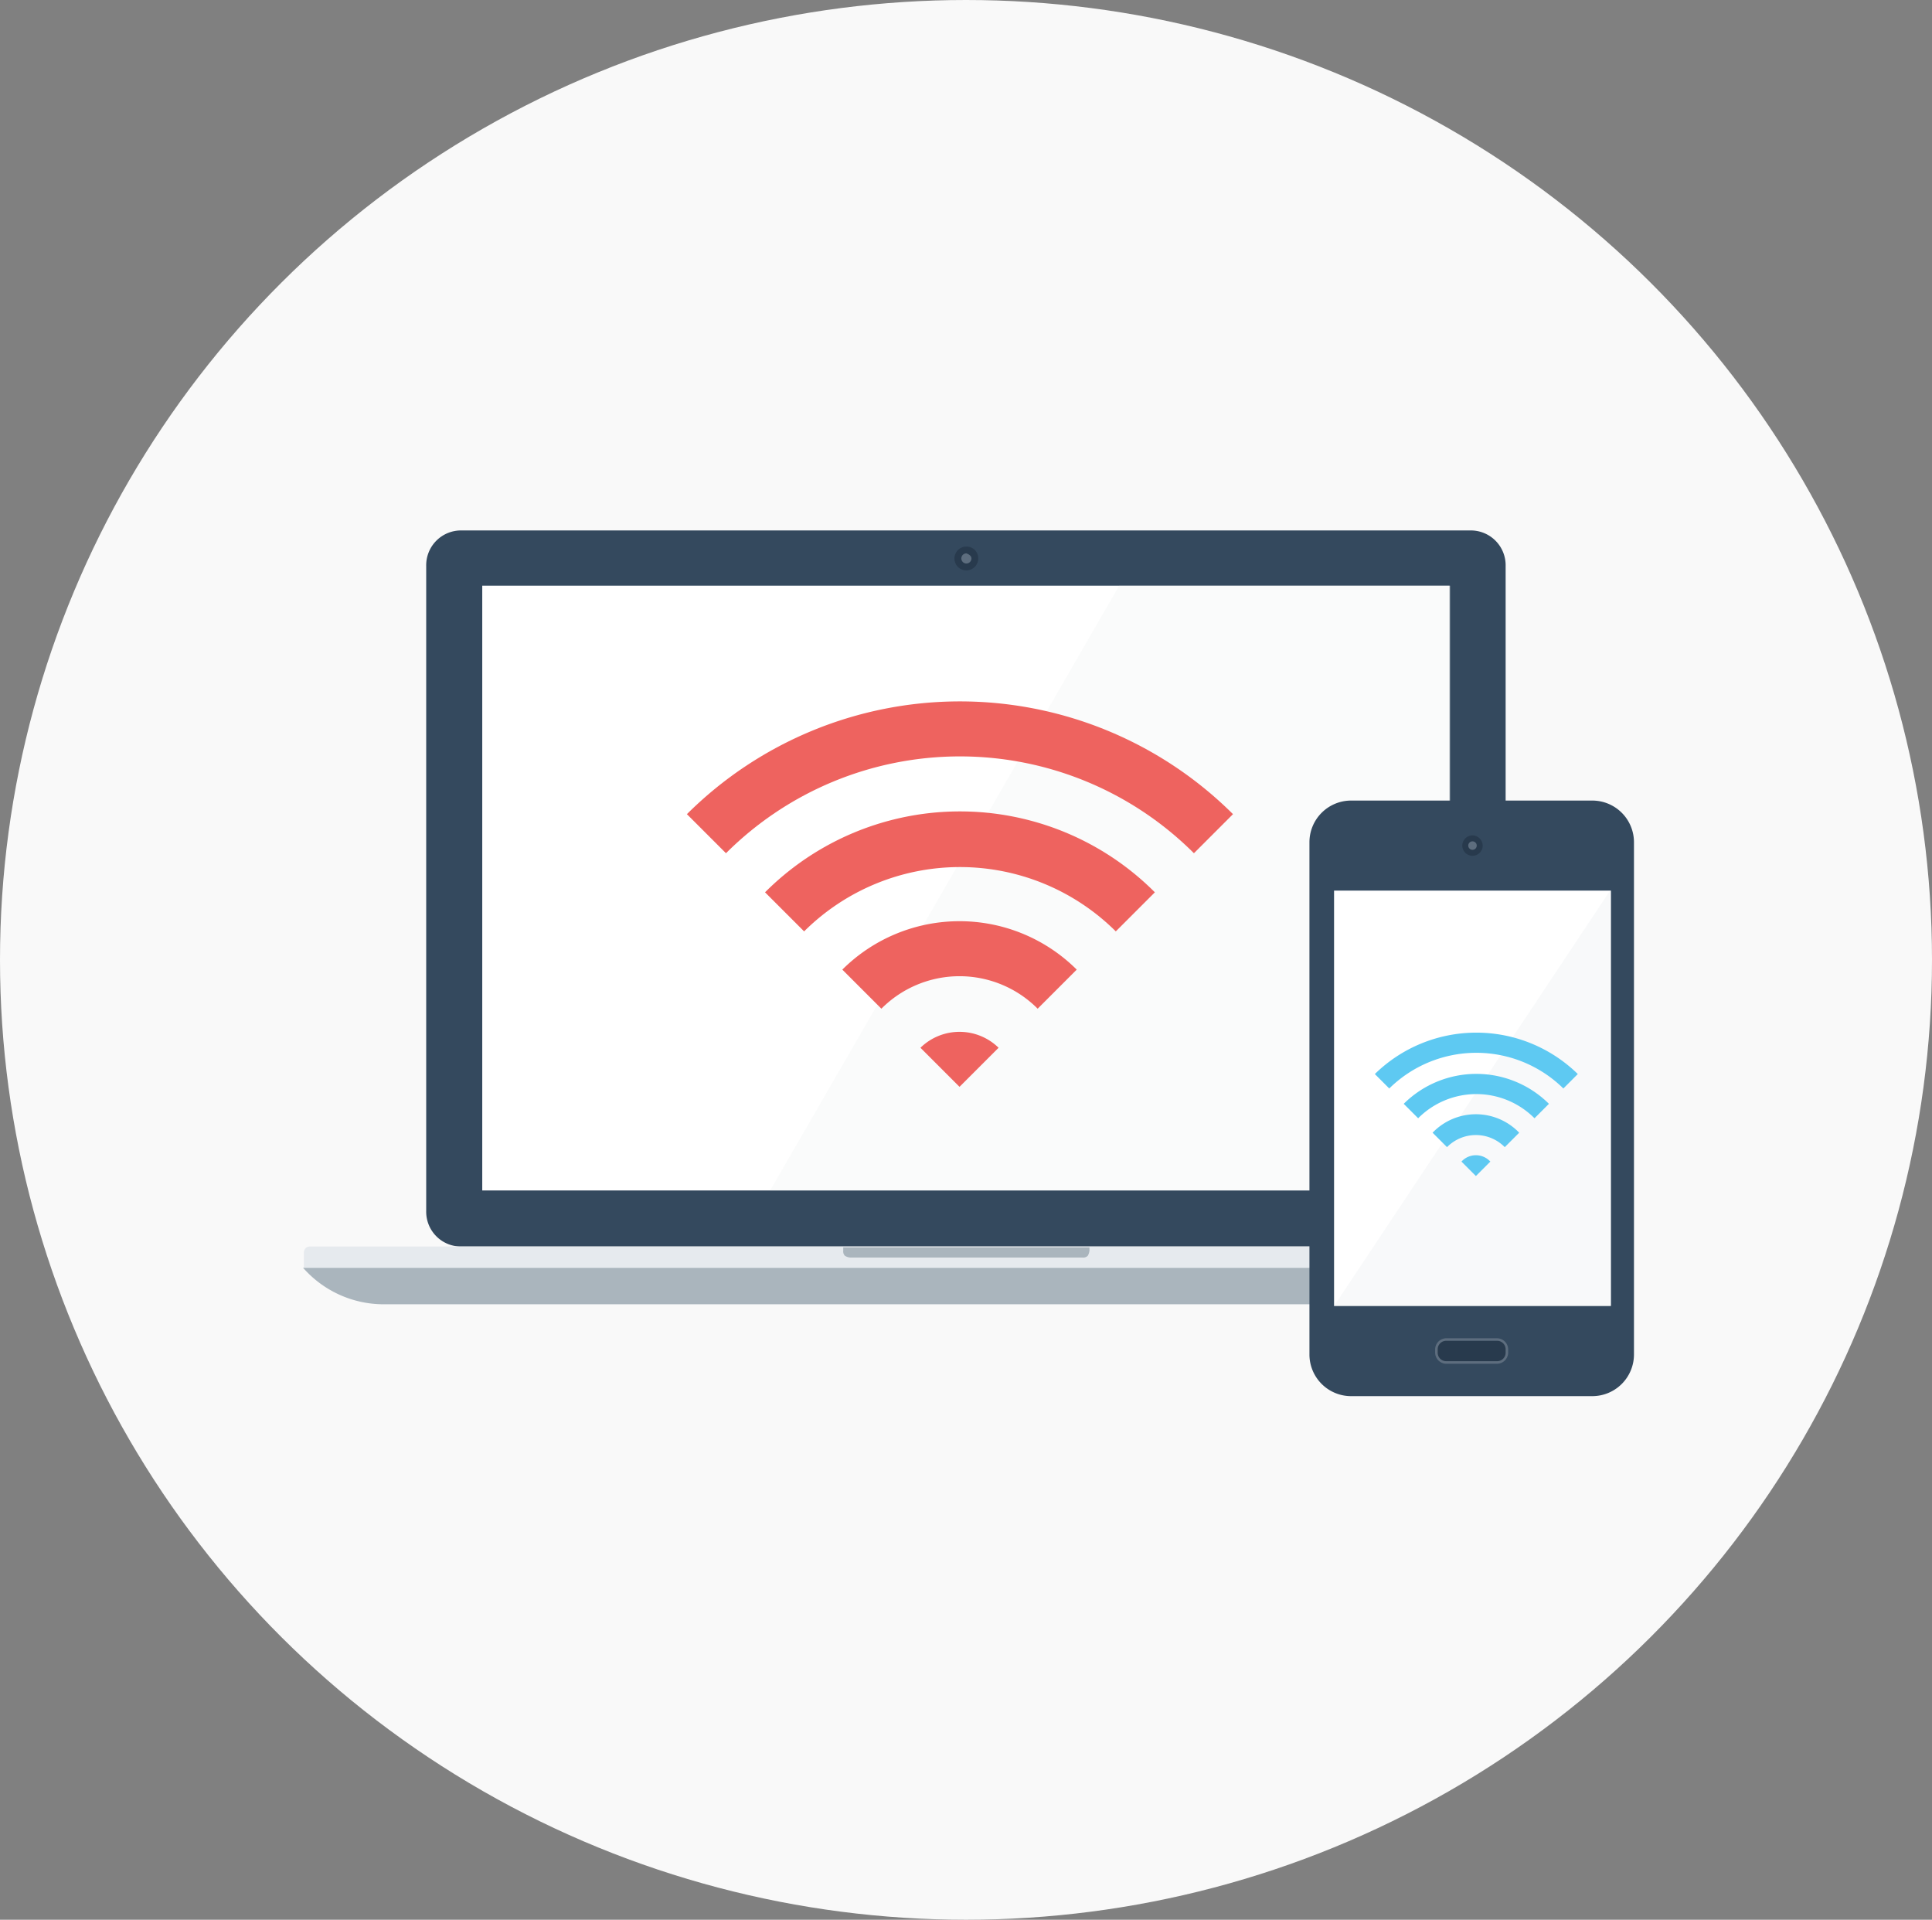 <svg xmlns="http://www.w3.org/2000/svg" width="153" height="152" viewBox="0 0 153 152">
  <rect x="0" y="0" width="153" height="152" fill="#808080" stroke="none"/>
  <g data-name="グループ 2362" transform="translate(-1213 -1443)">
    <ellipse data-name="楕円形 374" cx="76.5" cy="76" rx="76.5" ry="76" transform="translate(1213 1443)" fill="#f9f9f9"/>
    <g data-name="グループ 2211">
      <g data-name="グループ 11">
        <path data-name="パス 14" d="M1332.302 1538.872a2.758 2.758 0 01-2.825 2.825h-79.9a2.758 2.758 0 01-2.825-2.825v-51.047a2.758 2.758 0 012.825-2.825h79.833a2.758 2.758 0 012.825 2.825v51.047z" fill="#34495e"/>
        <path data-name="パス 15" d="M1290.469 1487.22a.942.942 0 11-.942-.942.919.919 0 01.942.942z" fill="#283a4d"/>
        <path data-name="パス 16" d="M1289.931 1487.216a.4.4 0 11-.4-.4c.198.067.4.2.4.4z" fill="#5d6d7e"/>
        <path data-name="パス 17" d="M1341.987 1543.378a8.39 8.39 0 01-6.322 2.892h-92.343a8.5 8.5 0 01-6.322-2.892z" fill="#aab5bd"/>
        <path data-name="パス 18" d="M1341.987 1543.378h-104.92v-1.211a.46.46 0 01.471-.471h103.978a.46.46 0 01.471.471v1.211z" fill="#e6eaee"/>
        <path data-name="パス 19" d="M1299.275 1542.033a.956.956 0 01-.135.4.494.494 0 01-.4.135h-18.427a.954.954 0 01-.4-.135.494.494 0 01-.135-.4v-.269h19.5v.269z" fill="#aab5bd"/>
        <g data-name="グループ 10">
          <path data-name="長方形 12" fill="#fff" d="M1251.191 1489.372h76.605v47.886h-76.605z"/>
        </g>
        <path data-name="パス 20" d="M1327.863 1489.372h-26.23l-27.642 47.886h53.872z" fill="#edf0f2" opacity=".3"/>
      </g>
      <g data-name="グループ 12" transform="translate(1316.698 1506.387)">
        <path data-name="パス 21" d="M22.4 0H3.3A3.3 3.3 0 000 3.3v40.556a3.3 3.3 0 003.3 3.3h19.1a3.3 3.3 0 003.3-3.3V3.3A3.3 3.3 0 0022.4 0z" fill="#34495e"/>
        <path data-name="長方形 13" fill="#fff" d="M1.95 7.129h21.926v32.888H1.95z"/>
        <path data-name="パス 22" d="M23.808 7.129v32.888H1.95z" fill="#e6eaee" opacity=".3"/>
        <path data-name="パス 23" d="M13.72 3.565a.807.807 0 11-.807-.807.818.818 0 01.807.807z" fill="#283a4d"/>
        <circle data-name="楕円形 2" cx=".336" cy=".336" r=".336" transform="translate(12.577 3.228)" fill="#5d6d7e"/>
        <path data-name="パス 24" d="M10.828 44.591a.89.89 0 01-.874-.874v-.269a.89.89 0 01.874-.874h4.035a.89.89 0 01.874.874v.269a.89.89 0 01-.874.874z" fill="#5d6d7e"/>
        <path data-name="パス 25" d="M15.537 43.717a.674.674 0 01-.673.673h-4.035a.674.674 0 01-.673-.673v-.269a.674.674 0 01.673-.673h4.035a.674.674 0 01.673.673z" fill="#283a4d"/>
      </g>
      <g data-name="グループ 13" fill="#5ec9f2">
        <path data-name="パス 26" d="M1321.877 1528.04l1.143 1.143a9.824 9.824 0 0113.787 0l1.143-1.143a11.49 11.49 0 00-16.073 0z"/>
        <path data-name="パス 27" d="M1324.164 1530.398l1.143 1.143a6.5 6.5 0 019.214 0l1.143-1.143a8.159 8.159 0 00-11.5 0z"/>
        <path data-name="パス 28" d="M1326.45 1532.685l1.143 1.143a3.207 3.207 0 014.573 0l1.143-1.143a4.753 4.753 0 00-6.859 0z"/>
        <path data-name="パス 29" d="M1328.737 1534.972l1.143 1.143 1.143-1.143a1.548 1.548 0 00-2.286 0z"/>
      </g>
      <g data-name="グループ 14" fill="#ee635f">
        <path data-name="パス 30" d="M1267.398 1507.463l3.094 3.094a26.223 26.223 0 0137.058 0l3.094-3.094a30.648 30.648 0 00-43.246 0z"/>
        <path data-name="パス 31" d="M1273.586 1513.651l3.094 3.094a17.5 17.5 0 0124.683 0l3.094-3.094a21.8 21.8 0 00-30.871 0z"/>
        <path data-name="パス 32" d="M1279.706 1519.772l3.094 3.094a8.728 8.728 0 0112.375 0l3.094-3.094a13.152 13.152 0 00-18.563 0z"/>
        <path data-name="パス 33" d="M1285.893 1525.959l3.094 3.094 3.094-3.094a4.426 4.426 0 00-6.188 0z"/>
      </g>
    </g>
  </g>
</svg>
